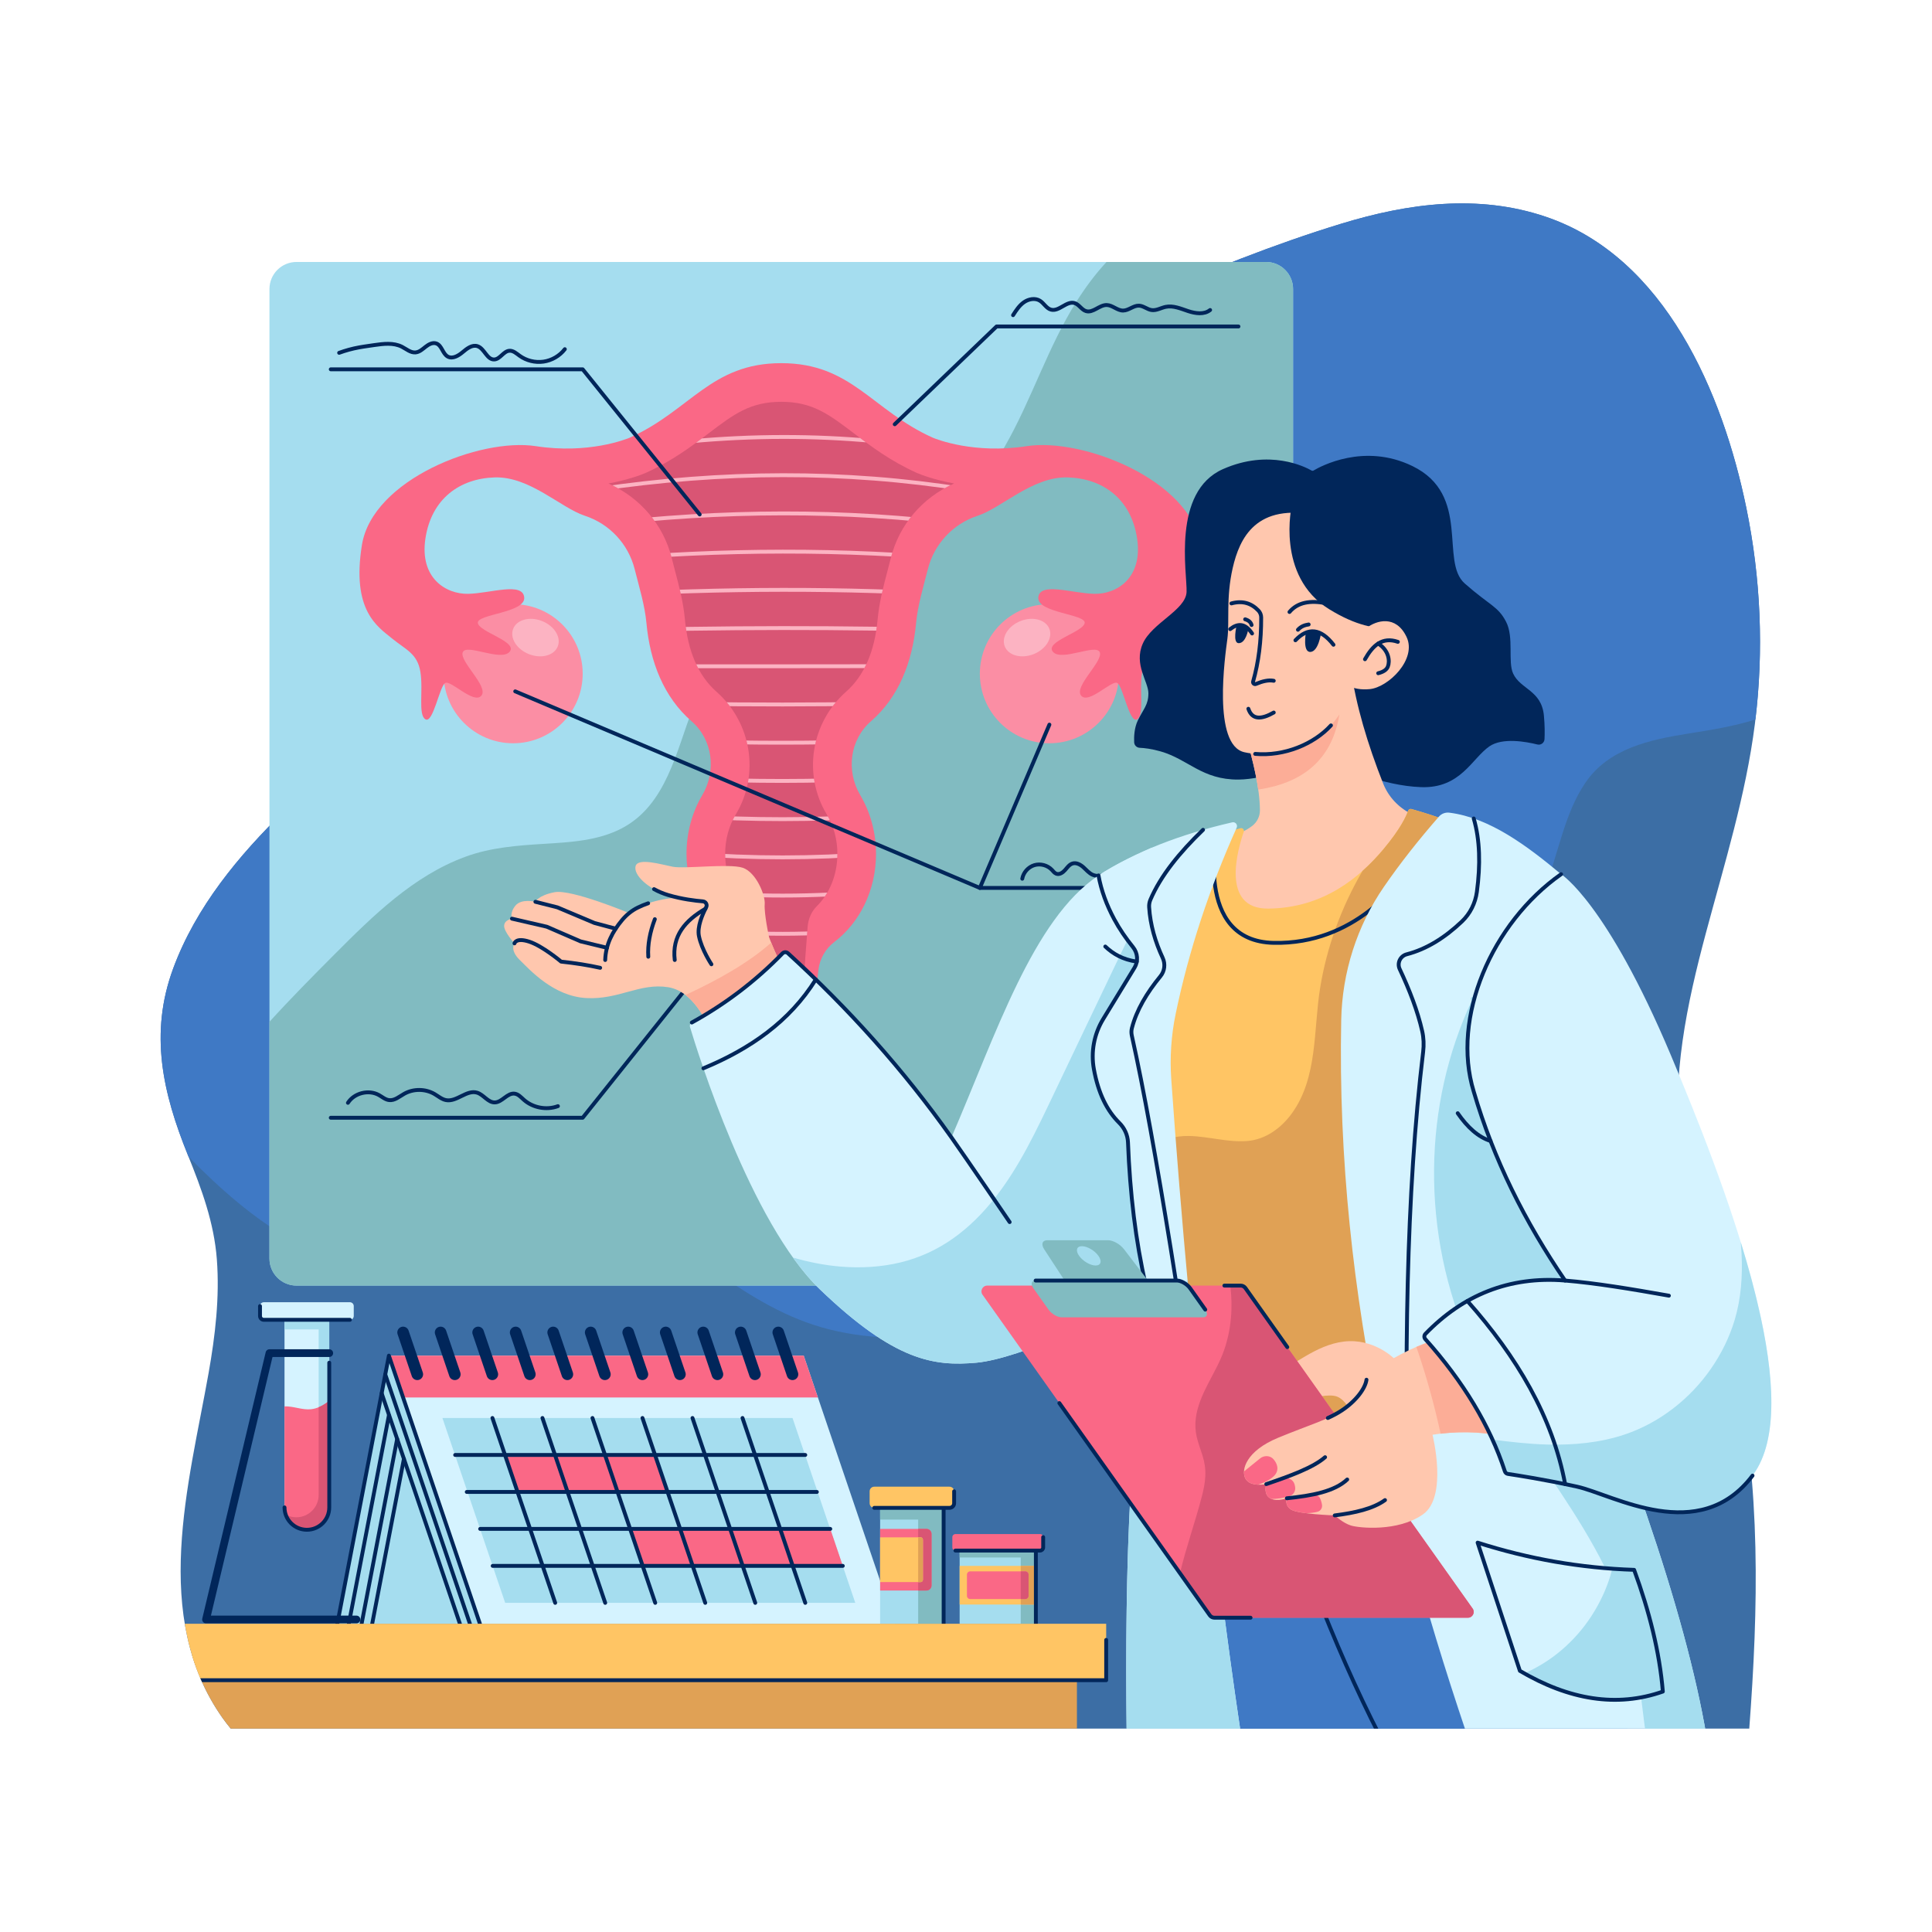 <?xml version="1.0" encoding="utf-8"?>
<!-- Generator: Adobe Illustrator 27.5.0, SVG Export Plug-In . SVG Version: 6.00 Build 0)  -->
<svg version="1.1" xmlns="http://www.w3.org/2000/svg" xmlns:xlink="http://www.w3.org/1999/xlink" x="0px" y="0px"
	 viewBox="0 0 500 500" style="enable-background:new 0 0 500 500;" xml:space="preserve">
<g id="BACKGROUND">
	<rect style="fill:#FFFFFF;" width="500" height="500"/>
</g>
<g id="OBJECTS">
	<g>
		<g>
			<path style="fill:#3C6EA5;" d="M56.122,325.93c0.746,9.865-0.42,19.736-2.143,29.441c-5.103,28.75-14.993,62.899,3.618,89.24
				c0.672,0.951,1.38,1.864,2.114,2.75H452.71c2.35-31.233,3.075-62.63-3.611-93.443c-4.086-18.827-11.84-36.859-14.225-56.06
				c-2.368-19.067,1.699-38.005,6.598-56.344c4.794-17.945,10.359-35.707,12.698-54.195c2.354-18.613,1.552-37.549-2.23-55.925
				c-6.082-29.547-20.923-64.832-51.928-75.311c-17.471-5.905-35.544-3.49-52.852,1.798c-17.491,5.343-34.8,12.272-51.506,19.698
				c-16.113,7.162-31.409,15.887-44.752,27.497c-13.125,11.42-24.506,25.037-39.141,34.642
				c-15.29,10.035-33.099,14.73-50.411,19.969c-16.412,4.967-32.286,11.089-47.208,19.611c-14.652,8.368-28.285,18.63-40.375,30.402
				c-11.984,11.669-23.06,25.027-28.928,40.887c-6.24,16.865-2.733,32.244,3.791,48.366
				C52.177,307.717,55.402,316.413,56.122,325.93z"/>
			<path style="fill:#3F79C5;" d="M451.94,131.393c-6.082-29.547-20.923-64.832-51.928-75.311
				c-17.471-5.905-35.544-3.49-52.852,1.798c-17.491,5.343-34.8,12.272-51.506,19.698c-16.113,7.162-31.409,15.887-44.752,27.497
				c-13.125,11.42-24.506,25.037-39.141,34.642c-15.29,10.035-33.099,14.73-50.411,19.969
				c-16.412,4.967-32.286,11.089-47.208,19.611c-14.652,8.368-28.285,18.63-40.375,30.402
				c-11.984,11.669-23.06,25.027-28.928,40.887c-6.24,16.865-2.733,32.244,3.791,48.366c0.054,0.132,0.106,0.264,0.16,0.396
				c4.079,4.175,8.316,8.19,12.822,11.909c17.246,14.236,39.963,24.329,62.666,19.219c5.553-1.25,10.623-3.594,15.555-6.384
				c5.113-2.893,10.314-6.135,16.294-6.736c10.76-1.081,20.368,5.774,28.752,11.587c9.4,6.518,18.73,12.395,29.977,15.163
				c11.242,2.766,23.188,2.779,34.398-0.157c20.989-5.498,37.618-20.771,46.382-40.376c4.429-9.908,7.84-20.92,15.721-28.757
				c5.993-5.96,13.9-9.323,21.918-11.597c16.356-4.639,34.519-4.949,49.556-13.562c7.709-4.415,13.26-11.018,16.672-19.188
				c3.82-9.148,5.136-19.542,10.774-27.869c6.051-8.937,16.724-11.16,26.705-12.76c5.895-0.945,11.741-1.866,17.319-3.631
				C456.483,167.954,455.647,149.404,451.94,131.393z"/>
		</g>
		<g>
			<g>
				<path style="fill:#A5DDEF;" d="M327.647,332.709H76.734c-3.866,0-7-3.134-7-7V74.796c0-3.866,3.134-7,7-7h250.913
					c3.866,0,7,3.134,7,7v250.913C334.647,329.575,331.513,332.709,327.647,332.709z"/>
				<path style="fill:#81BBC1;" d="M327.647,67.796h-41.28c-2.869,3.103-5.416,6.526-7.641,10.039
					c-7.564,11.944-11.727,25.633-18.77,37.859c-3.429,5.953-7.563,11.448-12.775,15.957c-4.433,3.835-9.441,6.945-14.587,9.724
					c-10.371,5.6-21.468,9.847-31.467,16.135c-4.741,2.982-9.246,6.452-12.966,10.661c-3.948,4.468-6.705,9.621-8.86,15.154
					c-4.322,11.099-6.838,24.987-18.372,31.039c-6.123,3.213-13.274,3.597-20.038,4.015c-6.942,0.429-13.86,0.926-20.446,3.345
					c-13.487,4.953-23.978,15.333-33.921,25.31c-5.584,5.603-11.308,11.377-16.791,17.41v61.264c0,3.866,3.134,7,7,7h250.913
					c3.866,0,7-3.134,7-7V74.796C334.647,70.93,331.513,67.796,327.647,67.796z"/>
			</g>
			<g>
				<g>
					<circle style="fill:#FB8EA4;" cx="132.799" cy="174.356" r="18"/>
					<path style="fill:#FCB3C2;" d="M132.813,162.723c0.937-2.366,4.279-3.261,7.464-1.999c3.186,1.261,5.009,4.202,4.072,6.567
						c-0.937,2.366-4.279,3.261-7.464,1.999C133.7,168.029,131.876,165.089,132.813,162.723z"/>
				</g>
				<g>
					<circle style="fill:#FB8EA4;" cx="271.582" cy="174.356" r="18"/>
					<path style="fill:#FCB3C2;" d="M271.568,162.723c-0.937-2.366-4.279-3.261-7.464-1.999c-3.186,1.261-5.009,4.202-4.072,6.567
						c0.937,2.366,4.279,3.261,7.464,1.999C270.681,168.029,272.505,165.089,271.568,162.723z"/>
				</g>
				<path style="fill:#FA6886;" d="M310.712,141.03c-2.739-16.956-30.652-27.783-45-25.565c-13.593,2.101-23.354-1.789-24.344-2.205
					c-15.689-7.058-20.972-19.275-39.178-19.275c-18.206,0-23.489,12.217-39.178,19.275c-0.99,0.415-10.751,4.305-24.344,2.205
					c-14.348-2.217-42.261,8.609-45,25.565c-2.739,16.956,4.044,21.13,7.696,24.13s6.652,3.913,7.435,8.739
					c0.783,4.826-0.652,11.087,1.304,12.261c1.956,1.174,3.652-8.478,5.087-9.391c1.435-0.913,7.435,5.609,9.391,3.261
					c1.957-2.348-5.739-8.87-4.826-11.217c0.913-2.348,9.913,2.478,12.13-0.13c2.217-2.609-7.826-5.087-8.217-7.435
					c-0.391-2.348,12.391-2.609,12-6.652s-8.739-1.044-14.478-0.913c-5.739,0.13-12.652-4.044-11.087-14.348
					c1.565-10.304,8.928-15.522,17.964-15.783c9.036-0.261,16.992,7.826,23.253,9.913l0.095,0.031
					c6.358,2.098,11.196,7.305,12.835,13.796c1.205,4.771,2.626,9.376,3.048,13.955c0.928,10.063,4.495,19.183,11.68,25.417
					c5.489,4.762,6.475,12.863,2.772,19.116c-2.579,4.356-4.082,9.584-4.082,15.206c0,9.484,4.277,17.844,10.783,22.791
					c2.318,1.763,3.795,4.398,4.135,7.291c2.037,17.332,2.572,35.131,1.602,53.397c0,1.135,3.583,2.054,8.002,2.054
					c4.419,0,8.002-0.92,8.002-2.054c-0.969-18.266-0.434-36.065,1.602-53.397c0.34-2.893,1.817-5.527,4.135-7.291
					c6.506-4.947,10.783-13.307,10.783-22.791c0-5.623-1.503-10.851-4.082-15.206c-3.703-6.253-2.717-14.354,2.772-19.116
					c7.185-6.234,10.752-15.354,11.68-25.417c0.422-4.58,1.843-9.185,3.048-13.955c1.639-6.492,6.477-11.699,12.835-13.796
					l0.095-0.031c6.261-2.087,14.217-10.174,23.253-9.913c9.036,0.261,16.399,5.478,17.964,15.783
					c1.565,10.304-5.348,14.478-11.087,14.348c-5.739-0.131-14.087-3.131-14.478,0.913c-0.391,4.044,12.391,4.304,12,6.652
					c-0.391,2.348-10.435,4.826-8.217,7.435c2.217,2.609,11.217-2.217,12.13,0.13c0.913,2.348-6.783,8.87-4.826,11.217
					c1.956,2.348,7.956-4.174,9.391-3.261c1.435,0.913,3.13,10.565,5.087,9.391c1.957-1.174,0.522-7.435,1.304-12.261
					c0.783-4.826,3.783-5.739,7.435-8.739C306.669,162.16,313.451,157.986,310.712,141.03z"/>
				<g>
					<path style="fill:#D95574;" d="M237.498,122.481l-0.232-0.101c-6.88-3.095-11.909-6.916-16.345-10.287
						c-6.425-4.882-10.669-8.107-18.73-8.107c-8.061,0-12.305,3.225-18.729,8.107c-4.437,3.371-9.466,7.192-16.346,10.287
						l-0.233,0.102c-0.901,0.378-4.286,1.705-9.422,2.638c8.211,3.651,14.237,10.688,16.387,19.323
						c0.272,1.092,0.558,2.175,0.842,3.251c1.061,4.021,2.158,8.179,2.569,12.636c0.764,8.286,3.502,14.565,8.139,18.663
						c9.138,8.075,11.253,21.435,5.029,31.767c-1.803,2.993-2.756,6.53-2.756,10.227c0,5.443,2.072,10.308,5.311,13.522
						c1.413,1.402,2.22,3.305,2.385,5.289c1.734,20.868,2.261,42.356,1.552,64.48c0,1.238,2.361,2.242,5.274,2.242
						c2.913,0,5.274-1.004,5.274-2.242c-0.709-22.125-0.181-43.613,1.552-64.481c0.165-1.983,0.972-3.887,2.385-5.289
						c3.239-3.214,5.311-8.078,5.311-13.521c0-3.698-0.953-7.234-2.756-10.227c-6.224-10.332-4.109-23.692,5.028-31.767
						c4.638-4.099,7.376-10.378,8.141-18.663c0.411-4.457,1.508-8.615,2.569-12.637c0.284-1.076,0.57-2.159,0.842-3.25
						c2.147-8.626,8.163-15.658,16.392-19.321C241.786,124.188,238.399,122.859,237.498,122.481z"/>
					<g>
						<defs>
							<path id="SVGID_1_" d="M237.498,122.481l-0.232-0.101c-6.88-3.095-11.909-6.916-16.345-10.287
								c-6.425-4.882-10.669-8.107-18.73-8.107c-8.061,0-12.305,3.225-18.729,8.107c-4.437,3.371-9.466,7.192-16.346,10.287
								l-0.233,0.102c-0.901,0.378-4.286,1.705-9.422,2.638c8.211,3.651,14.237,10.688,16.387,19.323
								c0.272,1.092,0.558,2.175,0.842,3.251c1.061,4.021,2.158,8.179,2.569,12.636c0.764,8.286,3.502,14.565,8.139,18.663
								c9.138,8.075,11.253,21.435,5.029,31.767c-1.803,2.993-2.756,6.53-2.756,10.227c0,5.443,2.072,10.308,5.311,13.522
								c1.413,1.402,2.22,3.305,2.385,5.289c1.734,20.868,2.261,42.356,1.552,64.48c0,1.238,2.361,2.242,5.274,2.242
								c2.913,0,5.274-1.004,5.274-2.242c-0.709-22.125-0.181-43.613,1.552-64.481c0.165-1.983,0.972-3.887,2.385-5.289
								c3.239-3.214,5.311-8.078,5.311-13.521c0-3.698-0.953-7.234-2.756-10.227c-6.224-10.332-4.109-23.692,5.028-31.767
								c4.638-4.099,7.376-10.378,8.141-18.663c0.411-4.457,1.508-8.615,2.569-12.637c0.284-1.076,0.57-2.159,0.842-3.25
								c2.147-8.626,8.163-15.658,16.392-19.321C241.786,124.188,238.399,122.859,237.498,122.481z"/>
						</defs>
						<clipPath id="SVGID_00000030486379463743150820000014034095872735313820_">
							<use xlink:href="#SVGID_1_"  style="overflow:visible;"/>
						</clipPath>
						<g style="clip-path:url(#SVGID_00000030486379463743150820000014034095872735313820_);">
							<path style="fill:none;stroke:#FCB3C2;stroke-linecap:round;stroke-linejoin:round;stroke-miterlimit:10;" d="
								M154.706,117.471c32.16-5.751,63.835-5.939,94.974,0"/>
							<path style="fill:none;stroke:#FCB3C2;stroke-linecap:round;stroke-linejoin:round;stroke-miterlimit:10;" d="
								M154.706,126.623c32.16-4.773,63.835-4.947,94.974,0"/>
							<path style="fill:none;stroke:#FCB3C2;stroke-linecap:round;stroke-linejoin:round;stroke-miterlimit:10;" d="
								M154.706,135.775c32.16-3.795,63.834-3.955,94.974,0"/>
							<path style="fill:none;stroke:#FCB3C2;stroke-linecap:round;stroke-linejoin:round;stroke-miterlimit:10;" d="
								M154.706,144.927c32.16-2.816,63.834-2.963,94.974,0"/>
							<path style="fill:none;stroke:#FCB3C2;stroke-linecap:round;stroke-linejoin:round;stroke-miterlimit:10;" d="
								M154.706,154.079c32.16-1.838,63.834-1.971,94.974,0"/>
							<path style="fill:none;stroke:#FCB3C2;stroke-linecap:round;stroke-linejoin:round;stroke-miterlimit:10;" d="
								M154.706,163.231c32.16-0.86,63.834-0.979,94.974,0"/>
							<path style="fill:none;stroke:#FCB3C2;stroke-linecap:round;stroke-linejoin:round;stroke-miterlimit:10;" d="
								M154.706,172.383c32.16,0.118,63.834,0.013,94.974,0"/>
							<path style="fill:none;stroke:#FCB3C2;stroke-linecap:round;stroke-linejoin:round;stroke-miterlimit:10;" d="
								M154.706,181.535c32.16,1.096,63.834,1.005,94.974,0"/>
							<path style="fill:none;stroke:#FCB3C2;stroke-linecap:round;stroke-linejoin:round;stroke-miterlimit:10;" d="
								M154.706,190.687c32.16,2.075,63.834,1.998,94.974,0"/>
							<path style="fill:none;stroke:#FCB3C2;stroke-linecap:round;stroke-linejoin:round;stroke-miterlimit:10;" d="
								M154.706,199.839c32.16,3.053,63.834,2.99,94.974,0"/>
							<path style="fill:none;stroke:#FCB3C2;stroke-linecap:round;stroke-linejoin:round;stroke-miterlimit:10;" d="
								M154.706,208.991c32.16,4.031,63.834,3.982,94.974,0"/>
							<path style="fill:none;stroke:#FCB3C2;stroke-linecap:round;stroke-linejoin:round;stroke-miterlimit:10;" d="
								M154.706,218.143c32.16,5.009,63.834,4.974,94.974,0"/>
							<path style="fill:none;stroke:#FCB3C2;stroke-linecap:round;stroke-linejoin:round;stroke-miterlimit:10;" d="
								M154.706,227.296c32.16,5.987,63.834,5.966,94.974,0"/>
							<path style="fill:none;stroke:#FCB3C2;stroke-linecap:round;stroke-linejoin:round;stroke-miterlimit:10;" d="
								M154.706,236.447c32.16,6.965,63.834,6.958,94.974,0"/>
							<path style="fill:none;stroke:#FCB3C2;stroke-linecap:round;stroke-linejoin:round;stroke-miterlimit:10;" d="M154.706,245.6
								c32.16,7.944,63.834,7.95,94.974,0"/>
							<path style="fill:none;stroke:#FCB3C2;stroke-linecap:round;stroke-linejoin:round;stroke-miterlimit:10;" d="
								M154.706,254.751c32.16,8.922,63.834,8.942,94.974,0"/>
							<path style="fill:none;stroke:#FCB3C2;stroke-linecap:round;stroke-linejoin:round;stroke-miterlimit:10;" d="
								M154.706,263.904c32.16,9.9,63.834,9.934,94.974,0"/>
							<path style="fill:none;stroke:#FCB3C2;stroke-linecap:round;stroke-linejoin:round;stroke-miterlimit:10;" d="
								M154.706,273.056c32.16,10.878,63.834,10.926,94.974,0"/>
							<path style="fill:none;stroke:#FCB3C2;stroke-linecap:round;stroke-linejoin:round;stroke-miterlimit:10;" d="
								M154.706,282.208c32.16,11.856,63.834,11.918,94.974,0"/>
							<path style="fill:none;stroke:#FCB3C2;stroke-linecap:round;stroke-linejoin:round;stroke-miterlimit:10;" d="
								M154.706,291.36c32.16,12.835,63.834,12.911,94.974,0"/>
						</g>
					</g>
				</g>
			</g>
			<g>
				<polyline style="fill:none;stroke:#01265A;stroke-linecap:round;stroke-linejoin:round;stroke-miterlimit:10;" points="
					231.559,109.796 257.907,84.492 320.516,84.492 				"/>
				<path style="fill:none;stroke:#01265A;stroke-linecap:round;stroke-linejoin:round;stroke-miterlimit:10;" d="M262.18,81.565
					c0.791-1.235,1.612-2.503,2.812-3.346c1.201-0.843,2.888-1.167,4.135-0.394c1.048,0.65,1.659,1.967,2.845,2.304
					c2.108,0.599,4.055-2.344,6.145-1.685c1.152,0.363,1.781,1.709,2.934,2.068c1.822,0.565,3.459-1.612,5.366-1.573
					c1.506,0.031,2.729,1.441,4.235,1.436c1.454-0.004,2.673-1.333,4.126-1.27c1.165,0.05,2.127,0.989,3.283,1.144
					c1.235,0.166,2.393-0.58,3.613-0.833c1.949-0.404,3.903,0.462,5.791,1.091c1.888,0.629,4.158,0.971,5.711-0.274"/>
			</g>
			<g>
				<polyline style="fill:none;stroke:#01265A;stroke-linecap:round;stroke-linejoin:round;stroke-miterlimit:10;" points="
					271.582,187.535 253.582,229.796 320.283,229.796 				"/>
				
					<line style="fill:none;stroke:#01265A;stroke-linecap:round;stroke-linejoin:round;stroke-miterlimit:10;" x1="253.582" y1="229.796" x2="133.342" y2="178.926"/>
				<path style="fill:none;stroke:#01265A;stroke-linecap:round;stroke-linejoin:round;stroke-miterlimit:10;" d="M264.56,227.416
					c0.288-1.624,1.546-3.037,3.126-3.511c1.58-0.473,3.408,0.015,4.541,1.214c0.347,0.367,0.654,0.808,1.123,0.993
					c0.813,0.32,1.696-0.273,2.274-0.928c0.579-0.655,1.105-1.448,1.94-1.706c0.993-0.307,2.044,0.27,2.818,0.962
					c0.775,0.693,1.452,1.541,2.404,1.959c1.407,0.617,3.034,0.142,4.47-0.404s2.966-1.169,4.462-0.818
					c1.69,0.396,3.037,1.986,4.772,1.945c1.097-0.026,2.055-0.71,3.095-1.057c1.925-0.643,4.015-0.111,6.015,0.237
					c2,0.348,4.273,0.437,5.826-0.87"/>
			</g>
			<g>
				<polyline style="fill:none;stroke:#01265A;stroke-linecap:round;stroke-linejoin:round;stroke-miterlimit:10;" points="
					189.298,241.144 150.799,289.274 85.602,289.274 				"/>
				<path style="fill:none;stroke:#01265A;stroke-linecap:round;stroke-linejoin:round;stroke-miterlimit:10;" d="M90.046,285.409
					c1.637-2.553,5.36-3.489,8.01-2.014c0.861,0.479,1.646,1.185,2.624,1.311c1.437,0.185,2.669-0.921,3.931-1.634
					c2.377-1.343,5.467-1.323,7.826,0.053c0.979,0.571,1.872,1.369,2.985,1.584c2.775,0.536,5.355-2.756,8.057-1.924
					c1.686,0.519,2.787,2.541,4.551,2.522c1.931-0.022,3.271-2.545,5.182-2.265c0.944,0.138,1.627,0.93,2.339,1.565
					c2.351,2.097,5.888,2.763,8.841,1.664"/>
			</g>
			<g>
				<polyline style="fill:none;stroke:#01265A;stroke-linecap:round;stroke-linejoin:round;stroke-miterlimit:10;" points="
					181.081,133.144 150.799,95.578 85.602,95.578 				"/>
				<path style="fill:none;stroke:#01265A;stroke-linecap:round;stroke-linejoin:round;stroke-miterlimit:10;" d="M87.768,91.311
					c1.662-0.607,3.374-1.074,5.114-1.395c0.788-0.146,1.582-0.261,2.375-0.377c0.516-0.075,1.032-0.15,1.548-0.226
					c2.423-0.353,5.027-0.679,7.21,0.429c1.152,0.585,2.232,1.574,3.52,1.464c1.012-0.086,1.819-0.837,2.617-1.466
					c0.798-0.629,1.833-1.194,2.787-0.845c1.437,0.525,1.605,2.672,2.954,3.396c1.265,0.679,2.772-0.243,3.868-1.171
					c1.096-0.927,2.451-1.973,3.815-1.526c1.804,0.591,2.414,3.489,4.312,3.435c1.538-0.044,2.383-2.12,3.917-2.253
					c1.003-0.086,1.838,0.692,2.653,1.283c1.768,1.282,4.043,1.843,6.204,1.531c2.161-0.312,4.184-1.495,5.516-3.225"/>
			</g>
		</g>
		<g>
			<defs>
				<path id="SVGID_00000044888184214549924690000004506575444828837275_" d="M453.957,382.185c0.167-0.22,0.124-0.534-0.097-0.7
					c-0.008-0.006-0.018-0.007-0.026-0.013c12.721-17.814-3.37-64.84-19.323-103.378c0.928-12.361,3.76-24.599,6.961-36.58
					c4.794-17.945,10.359-35.707,12.698-54.195c2.354-18.613,1.552-37.549-2.23-55.925c-6.082-29.547-20.923-64.832-51.928-75.311
					c-17.471-5.905-35.544-3.49-52.852,1.798c-17.491,5.343-34.8,12.272-51.506,19.698c-16.113,7.162-31.409,15.887-44.752,27.497
					c-13.125,11.42-24.506,25.037-39.141,34.642c-15.29,10.035-33.099,14.73-50.411,19.969
					c-16.412,4.967-32.286,11.089-47.208,19.611c-14.652,8.368-28.285,18.63-40.375,30.402
					c-11.984,11.669-23.06,25.027-28.928,40.887c-6.24,16.865-2.733,32.244,3.791,48.366c3.547,8.765,6.772,17.461,7.492,26.978
					c0.746,9.865-0.42,19.736-2.143,29.441c-5.103,28.75-14.993,62.899,3.618,89.24c0.672,0.951,1.38,1.864,2.114,2.75H452.71
					c1.616-21.48,2.452-43.038,0.648-64.43C453.559,382.684,453.76,382.445,453.957,382.185z"/>
			</defs>
			<clipPath id="SVGID_00000067227330389557260250000016373973009078593212_">
				<use xlink:href="#SVGID_00000044888184214549924690000004506575444828837275_"  style="overflow:visible;"/>
			</clipPath>
			<g style="clip-path:url(#SVGID_00000067227330389557260250000016373973009078593212_);">
				<g>
					<path style="fill:#01265A;" d="M339.434,121.773c0.157,0.09,0.35,0.093,0.505,0c1.799-1.072,13.087-7.233,25.591-1.157
						c15.313,7.441,7.03,24.658,13.552,30.397c6.522,5.739,8.609,5.87,10.696,9.913s0.395,10.317,1.826,13.402
						c1.891,4.076,7.337,4.304,7.957,10.859c0.246,2.605,0.226,4.718,0.156,6.11c-0.047,0.939-0.932,1.602-1.845,1.374
						c-2.944-0.735-9.025-1.84-12.398,0.473c-4.565,3.13-7.435,10.956-17.739,10.565c-10.304-0.391-18.783-5.087-24.913-5.478
						c-6.13-0.391-15.38,3.474-22.304,3.522c-9.424,0.065-12.978-5.22-20.087-7.272c-2.414-0.697-4.313-0.903-5.48-0.953
						c-0.775-0.034-1.397-0.643-1.431-1.417c-0.063-1.45,0.023-3.749,0.944-5.651c1.467-3.033,2.739-4.011,2.739-7.043
						c0-3.033-3.815-7.435-1.467-12.815c2.348-5.38,11.152-8.706,11.348-13.402c0.196-4.696-3.865-25.924,9.415-31.793
						C328.531,116.085,337.801,120.836,339.434,121.773z"/>
					<g>
						<path style="fill:#FFC7AE;" d="M349.604,173.138c1.332,9.462,4.316,19.39,8.343,29.611c1.351,3.43,3.952,6.218,7.255,7.856
							c3.63,1.8,7.621,3.264,12.053,4.321c-13.048,19.464-31.325,30.859-56.087,32.249c-6.699-8.561-6.874-19.179-3-31.075
							c2.216-0.132,4.136-1.018,5.884-2.343c1.275-0.966,2.033-2.495,2.017-4.095c-0.058-5.753-1.7-12.514-3.727-19.519
							L349.604,173.138z"/>
						<path style="fill:#FCAD97;" d="M325.623,204.326l0.012,0.012c12.671-1.879,19.241-8.703,20.996-19.429l-23.912,6.553
							l-0.004,0.002C323.983,195.942,325.053,200.293,325.623,204.326z"/>
					</g>
					<g>
						<path style="fill:#FFC7AE;" d="M341.124,133.437c-16.048-3.47-20.348,5.87-22.109,13.598
							c-1.761,7.728-0.783,13.891-1.37,18.294c-0.587,4.402-3.913,27.489,4.402,29.348c8.315,1.859,17.413-1.467,22.402-6.946
							c4.989-5.478,8.154-15.246,9.391-20.739C355.208,160.926,362.842,138.133,341.124,133.437z"/>
						<g>
							<path style="fill:none;stroke:#01265A;stroke-linecap:round;stroke-linejoin:round;stroke-miterlimit:10;" d="
								M324.844,195.108c7.492,0.661,15.172-2.508,19.607-7.377"/>
							<path style="fill:none;stroke:#01265A;stroke-linecap:round;stroke-linejoin:round;stroke-miterlimit:10;" d="
								M333.715,158.383c2.125-2.527,5.39-3.034,9.366-2.283"/>
							<path style="fill:#01265A;" d="M337.961,163.73c0,0-0.913,5.087,1.174,4.99c2.087-0.098,2.732-4.777,2.732-4.777
								C340.527,163.333,339.216,163.144,337.961,163.73z"/>
							<path style="fill:none;stroke:#01265A;stroke-linecap:round;stroke-linejoin:round;stroke-miterlimit:10;" d="
								M335.255,165.706c3.283-3.453,6.565-3.068,9.848,1.156"/>
							<path style="fill:#01265A;" d="M320.038,161.89c0,0-1.121,4.563,0.542,4.563c1.91,0,2.495-3.694,2.495-3.694
								C322.013,161.949,320.996,161.602,320.038,161.89z"/>
							<path style="fill:none;stroke:#01265A;stroke-linecap:round;stroke-linejoin:round;stroke-miterlimit:10;" d="
								M318.363,162.818c1.943-1.526,3.847-1.626,5.674,1.126"/>
							<path style="fill:none;stroke:#01265A;stroke-linecap:round;stroke-linejoin:round;stroke-miterlimit:10;" d="
								M318.689,156.165c2.857-0.782,5.144-0.072,6.974,1.831c0.462,0.481,0.729,1.132,0.731,1.799
								c0.021,6.076-0.676,11.6-2.088,16.573c-0.125,0.439,0.306,0.818,0.727,0.641c1.689-0.712,3.262-1.089,4.613-0.823"/>
							<path style="fill:none;stroke:#01265A;stroke-linecap:round;stroke-linejoin:round;stroke-miterlimit:10;" d="
								M335.907,162.981c0.772-0.867,1.736-1.215,2.772-1.37"/>
							<path style="fill:none;stroke:#01265A;stroke-linecap:round;stroke-linejoin:round;stroke-miterlimit:10;" d="
								M323.907,161.753c-0.185-0.713-0.739-1.206-1.663-1.479"/>
							<path style="fill:none;stroke:#01265A;stroke-linecap:round;stroke-linejoin:round;stroke-miterlimit:10;" d="
								M323.075,183.426c0.994,2.939,3.406,2.781,6.571,0.978"/>
						</g>
					</g>
					<path style="fill:#01265A;" d="M334.342,130.665c0,0-4.304,18.391,9.652,27c13.956,8.609,20.609,3.183,20.609,3.183
						s0.783-21.835-10.304-26.531C343.211,129.622,334.342,130.665,334.342,130.665z"/>
					<g>
						<path style="fill:#FFC7AE;" d="M347.776,176.579c0,0,1.956,2.25,6.75,1.761c4.793-0.489,12.228-7.728,9.489-13.5
							c-2.739-5.772-7.826-4.314-10.37-2.304c-2.544,2.01-3.033,3.184-3.033,3.184L347.776,176.579z"/>
						<g>
							<path style="fill:none;stroke:#01265A;stroke-linecap:round;stroke-linejoin:round;stroke-miterlimit:10;" d="
								M353.255,170.611c1.98-3.495,4.429-5.901,8.511-4.5"/>
							<path style="fill:none;stroke:#01265A;stroke-linecap:round;stroke-linejoin:round;stroke-miterlimit:10;" d="
								M356.679,174.231c1.383-0.342,2.181-0.923,2.494-1.703c0.569-1.417,0.31-4.167-2.494-5.973"/>
						</g>
					</g>
				</g>
				<g>
					<g>
						<path style="fill:#3F79C5;" d="M304.211,372.1c-3.048,27.721-2.344,59.532,0,93.13h51.391
							c0.557-19.094,6.983-49.337,14.087-80.869L304.211,372.1z"/>
						<g>
							<path style="fill:#3F79C5;" d="M332.516,390.231c9.869,28.298,20.871,54.434,34.174,76.174h57.13
								c-4.035-33.011-10.073-62.765-18.783-88.174L332.516,390.231z"/>
							<path style="fill:none;stroke:#01265A;stroke-linecap:round;stroke-linejoin:round;stroke-miterlimit:10;" d="
								M332.516,390.231c9.869,28.298,20.871,54.434,34.174,76.174"/>
						</g>
					</g>
					<g>
						<g>
							<g>
								<path style="fill:#FFC7AE;" d="M208.472,261.687c-5.615-10.074-10.638-19.82-11.739-27.391
									c-13.587-2.771-25.877-3.559-34.044,1.957c0,0-14.869-6.196-19.174-5.348c-4.304,0.848-4.956,2.478-4.956,2.478
									s-3.587-0.913-5.152,0.978c-1.565,1.891-0.913,3.391-0.913,3.391s-2.022,0.326-2.022,1.891c0,1.565,2.674,4.5,2.674,4.5
									s-1.304,1.696,1.37,4.304c2.674,2.609,8.739,9.391,17.217,9.848c8.478,0.457,13.826-3.978,21.196-2.804
									c7.37,1.174,10.891,11.413,10.891,11.413L208.472,261.687z"/>
								<path style="fill:#FFC7AE;" d="M199.011,242.502c0,0-1.3-6.152-1.105-8.5c0.196-2.348-2.25-8.315-5.723-9.44
									c-3.473-1.125-15.065,0.342-18.049-0.245c-2.984-0.587-9-2.393-9.636-0.194c-0.636,2.199,3.033,5.916,8.462,7.531
									c3.539,1.052,6.975,1.46,8.938,1.617c0.756,0.06,1.208,0.863,0.855,1.535c-0.962,1.832-2.365,5.05-1.869,7.463
									c0.734,3.571,3.228,7.288,3.228,7.288L199.011,242.502z"/>
								<path style="fill:#FCAD97;" d="M177.401,257.506c4.327,3.328,6.419,9.399,6.419,9.399l24.652-5.217
									c-3.442-6.175-6.657-12.225-8.887-17.728l-0.003-0.002C193.754,249.145,186.002,253.508,177.401,257.506z"/>
							</g>
							<g>
								<path style="fill:none;stroke:#01265A;stroke-linecap:round;stroke-linejoin:round;stroke-miterlimit:10;" d="
									M169.259,230.106c1.098,0.61,2.345,1.145,3.702,1.548c3.539,1.052,6.975,1.46,8.938,1.617
									c0.756,0.06,1.208,0.863,0.855,1.535c-0.962,1.832-2.365,5.05-1.869,7.463c0.734,3.571,3.228,7.288,3.228,7.288"/>
								<path style="fill:none;stroke:#01265A;stroke-linecap:round;stroke-linejoin:round;stroke-miterlimit:10;" d="
									M182.554,235.195c-5.205,3.022-8.685,6.984-7.93,13.253"/>
								<path style="fill:none;stroke:#01265A;stroke-linecap:round;stroke-linejoin:round;stroke-miterlimit:10;" d="
									M169.472,237.883c-1.259,3.317-1.894,6.564-1.696,9.717"/>
								<path style="fill:none;stroke:#01265A;stroke-linecap:round;stroke-linejoin:round;stroke-miterlimit:10;" d="
									M167.741,233.772c-0.936,0.321-1.835,0.691-2.694,1.115c-1.574,0.775-2.94,1.901-4.065,3.248
									c-2.502,2.994-4.223,6.319-4.357,10.313"/>
								<path style="fill:none;stroke:#01265A;stroke-linecap:round;stroke-linejoin:round;stroke-miterlimit:10;" d="
									M133.146,244.144c0,0,0.326-1.565,3.783-0.457c3.457,1.109,8.283,5.178,8.283,5.178c3.701,0.391,7.068,0.927,10.109,1.605"
									/>
								<polyline style="fill:none;stroke:#01265A;stroke-linecap:round;stroke-linejoin:round;stroke-miterlimit:10;" points="
									132.494,237.752 141.494,239.831 150.233,243.622 157.083,245.287 								"/>
								<polyline style="fill:none;stroke:#01265A;stroke-linecap:round;stroke-linejoin:round;stroke-miterlimit:10;" points="
									138.559,233.383 144.233,234.818 153.847,238.871 159.335,240.34 								"/>
							</g>
						</g>
						<g>
							<g>
								<path style="fill:#D5F3FF;" d="M298.088,219.377c-4.829,2.178-9.692,4.452-13.801,7.191
									c-16.97,11.313-26.56,41.21-38.054,67.794c-12.74-17.472-26.758-33.468-42.326-47.674c-0.399-0.364-1.015-0.34-1.392,0.048
									c-7.046,7.249-14.898,13.168-23.471,17.894c-0.411,0.226-0.612,0.698-0.477,1.147c1.906,6.355,15.661,50.675,33.622,67.911
									c19.37,18.587,29.544,19.957,40.5,18.978c10.957-0.978,36.828-12.424,43.849-20.006
									c7.021-7.581,15.833-27.146,15.833-27.146L298.088,219.377z"/>
								<path style="fill:#A5DDEF;" d="M300.538,234.152c-0.586,0.026-1.172,0.049-1.758,0.09c-0.38,0.026-0.766,0.037-1.143,0.093
									c-0.259,0.038-0.499,0.116-0.738,0.199c-0.168-0.272-0.577-0.381-0.763-0.014c-1.334,2.637-2.684,5.258-3.967,7.922
									c-1.283,2.664-2.566,5.328-3.849,7.992c-2.566,5.329-5.1,10.674-7.649,16.011c-2.549,5.338-5.094,10.677-7.639,16.017
									c-2.359,4.951-4.693,9.919-7.305,14.743c-4.788,8.844-10.715,17.375-19.018,23.263c-4.108,2.913-8.687,5.03-13.582,6.225
									c-5.067,1.237-10.332,1.525-15.522,1.105c-4.194-0.339-8.337-1.174-12.379-2.34c2.234,3.12,4.559,5.922,6.963,8.229
									c19.37,18.587,29.543,19.956,40.5,18.978c10.956-0.978,36.827-12.424,43.848-20.006
									c7.021-7.581,15.833-27.146,15.833-27.146L300.538,234.152z"/>
							</g>
							<g>
								<path style="fill:none;stroke:#01265A;stroke-linecap:round;stroke-linejoin:round;stroke-miterlimit:10;" d="
									M179.044,264.629c8.573-4.726,16.424-10.645,23.471-17.894c0.377-0.388,0.993-0.412,1.392-0.048
									c15.568,14.206,29.829,30.027,42.326,47.674c3.842,5.425,15.065,21.913,15.065,21.913"/>
								<path style="fill:none;stroke:#01265A;stroke-linecap:round;stroke-linejoin:round;stroke-miterlimit:10;" d="
									M182.041,276.475c12.088-5.018,22.302-12.108,29.089-22.987"/>
							</g>
						</g>
					</g>
					<g>
						<g>
							<path style="fill:#FFC564;" d="M300.429,222.557c6.135-3.641,13.11-6.255,20.62-8.214c0.539-0.141,1.021,0.38,0.838,0.907
								c-1.573,4.537-6.031,20.006,6.325,19.894c14.478-0.131,23.936-8.348,29.837-15.391c4.453-5.314,5.919-8.624,6.37-9.928
								c0.122-0.352,0.496-0.551,0.854-0.45c14.381,4.052,26.666,9.942,35.199,19.118c-8.693,22.35-15.235,43.852-17.826,63.795
								c-1.317,10.136,0.531,20.4,5.059,29.564c9.338,18.901,16.306,42.07,21.796,67.9c0.057,0.266-0.111,0.533-0.375,0.597
								c-39.435,9.616-75.583,10.95-106.848-0.017c-0.174-0.061-0.303-0.215-0.335-0.397c-3.827-22.312,0.077-42.029-1.467-64.347
								c-0.728-10.519-1.74-21.276-3.112-32.332c-0.239-1.924-1.4-3.67-3.162-4.478c-5.043-2.315-9.475-8.175-9.425-16.719
								c0.06-10.125,6.124-17.02,12.199-22.317c1.937-1.689,3.086-4.104,3.127-6.674L300.429,222.557z"/>
							<path style="fill:#E0A155;" d="M409.125,390.347c0.264-0.064,0.432-0.331,0.375-0.597c-5.49-25.83-12.457-48.999-21.796-67.9
								c-4.527-9.164-6.376-19.428-5.059-29.564c2.591-19.943,9.132-41.444,17.826-63.795c-8.533-9.176-20.818-15.065-35.199-19.118
								c-0.359-0.101-0.732,0.098-0.854,0.45c-0.451,1.305-1.917,4.614-6.37,9.928c-1.549,1.849-3.351,3.777-5.417,5.62
								c-5.467,9.359-9.27,19.689-10.994,30.39c-1.733,10.756-0.583,23.023-7.251,32.308c-2.729,3.8-6.804,6.842-11.582,7.222
								c-5.078,0.404-10.037-1.202-15.092-1.304c-3.717-0.075-7.282,0.979-9.857,3.464c1.118,9.581,1.986,18.954,2.621,28.133
								c1.544,22.318-2.36,42.035,1.467,64.347c0.031,0.182,0.16,0.336,0.335,0.397C333.542,401.297,369.69,399.963,409.125,390.347
								z"/>
						</g>
						<path style="fill:none;stroke:#01265A;stroke-linecap:round;stroke-linejoin:round;stroke-miterlimit:10;" d="
							M315.037,215.057c0,0-6.349,28.534,14.609,28.956s32.478-15.391,36-20.348c3.522-4.957,7.565-11.739,7.565-11.739"/>
					</g>
					<g>
						<g>
							<path style="fill:#D5F3FF;" d="M293.223,245.125c-4.454-5.515-7.619-11.616-8.936-18.558
								c9.55-6.144,21.163-10.672,34.627-13.75c0.806-0.184,1.471,0.638,1.133,1.392c-7.017,15.659-12.365,31.698-15.785,48.175
								c-1.157,5.575-1.54,11.285-1.14,16.965c5.2,73.828,13.484,143.034,20.635,185.882H291.82
								c-0.817-44.196-0.594-86.635,5.063-119.896c0.715-4.204,0.611-8.519-0.345-12.675c-2.633-11.452-4.112-23.835-4.614-37.005
								c-0.074-1.932-0.912-3.732-2.286-5.091c-3.137-3.102-5.399-7.598-6.542-13.876c-0.816-4.478,0.058-9.099,2.428-12.985
								c2.552-4.186,5.266-8.637,8.084-13.258C294.627,248.772,294.455,246.65,293.223,245.125z"/>
							<path style="fill:#A5DDEF;" d="M307.329,331.249c-3.989,7.257-7.822,14.602-11.648,21.948
								c-4.473,31.964-4.615,71.242-3.861,112.033h31.937C318.318,432.636,312.224,384.782,307.329,331.249z"/>
						</g>
						<g>
							<path style="fill:none;stroke:#01265A;stroke-linecap:round;stroke-linejoin:round;stroke-miterlimit:10;" d="
								M296.883,345.335c0.715-4.204,0.611-8.519-0.345-12.675c-2.633-11.452-4.112-23.835-4.614-37.005
								c-0.074-1.932-0.912-3.732-2.286-5.091c-3.137-3.102-5.399-7.598-6.542-13.876c-0.816-4.478,0.058-9.099,2.428-12.985
								c2.552-4.186,5.266-8.637,8.084-13.258c1.021-1.674,0.848-3.795-0.384-5.32c-1.861-2.305-3.509-4.706-4.868-7.24
								c-1.944-3.625-3.357-7.388-4.068-11.317"/>
							<path style="fill:none;stroke:#01265A;stroke-linecap:round;stroke-linejoin:round;stroke-miterlimit:10;" d="
								M286.048,244.959c2.002,1.889,4.485,3.383,8.15,3.906"/>
							<path style="fill:none;stroke:#01265A;stroke-linecap:round;stroke-linejoin:round;stroke-miterlimit:10;" d="
								M311.348,214.758c-6.088,5.879-10.968,11.874-13.62,18.084c-0.26,0.61-0.374,1.277-0.332,1.938
								c0.293,4.614,1.576,8.958,3.511,13.124c0.728,1.568,0.513,3.404-0.583,4.742c-3.535,4.312-6.193,8.761-7.394,13.439
								c-0.165,0.644-0.155,1.313-0.01,1.962c6.178,27.663,13.558,76.439,21.003,126.357"/>
						</g>
					</g>
					<g>
						<g>
							<path style="fill:#D5F3FF;" d="M372.408,211.322c-5.258,6.017-10.041,12.072-14.243,18.174
								c-6.99,10.15-10.811,22.145-11.058,34.466c-1.443,72.106,15.616,138.235,38.626,202.442h57.913
								c-1.523-27.727-13.915-68.558-34.134-118.826c-8.23-39.799-8.437-80.216-4.996-120.913
								c-9.446-7.927-19.014-15.016-29.417-16.346C374.091,210.191,373.076,210.558,372.408,211.322z"/>
							<path style="fill:#A5DDEF;" d="M402.683,257.287l-8.411,0.23c-2.163,0.059-4.325,0.128-6.487,0.199
								c-1.811,0.06-3.628,0.088-5.436,0.21c0.034-0.075,0.064-0.152,0.099-0.227c0.227-0.496-0.497-0.935-0.742-0.434
								c-0.12,0.244-0.23,0.493-0.348,0.738c-0.103,0.009-0.206,0.014-0.309,0.024c-0.515,0.05-0.56,0.733-0.104,0.851
								c-6.38,13.635-9.651,28.526-9.809,43.589c-0.165,15.688,3.013,31.42,9.482,45.724c6.147,13.595,15.065,25.663,23.254,38.055
								c8.127,12.298,15.747,25.253,18.85,39.829c2.832,13.305,2.208,27.821,8.057,40.329h12.867
								c-1.523-27.727-13.915-68.558-34.134-118.826C403.35,317.781,401.687,287.636,402.683,257.287z"/>
						</g>
						<g>
							<path style="fill:none;stroke:#01265A;stroke-linecap:round;stroke-linejoin:round;stroke-miterlimit:10;" d="
								M381.399,211.825c1.622,5.556,1.759,11.963,0.816,18.989c-0.391,2.913-1.739,5.632-3.867,7.659
								c-4.454,4.243-9.192,7.171-14.277,8.493c-1.681,0.437-2.565,2.269-1.827,3.841c2.564,5.465,4.638,10.84,5.819,16.05
								c0.397,1.752,0.465,3.553,0.25,5.337c-4.441,36.751-4.974,80.348-3.697,127.117"/>
							<g>
								<g>
									<path style="fill:#D5F3FF;" d="M382.407,399.231c13.177,4.214,26.672,6.588,40.5,7.044
										c3.936,10.732,6.589,21.259,7.435,31.5c-11.874,4.178-24.224,2.166-36.995-5.359L382.407,399.231z"/>
									<path style="fill:#A5DDEF;" d="M430.342,437.774c-0.845-10.241-3.499-20.768-7.435-31.5
										c-1.89-0.062-3.773-0.168-5.651-0.302c-0.151,0.575-0.292,1.152-0.464,1.721c-0.57,1.879-1.275,3.715-2.115,5.49
										c-1.662,3.512-3.791,6.803-6.356,9.723c-2.576,2.933-5.561,5.497-8.878,7.556c-1.582,0.982-3.227,1.844-4.913,2.619
										C406.881,440.042,418.835,441.823,430.342,437.774z"/>
								</g>
								<path style="fill:none;stroke:#01265A;stroke-linecap:round;stroke-linejoin:round;stroke-miterlimit:10;" d="
									M382.407,399.231c13.177,4.214,26.672,6.588,40.5,7.044c3.936,10.732,6.589,21.259,7.435,31.5
									c-11.874,4.178-24.224,2.166-36.995-5.359L382.407,399.231z"/>
							</g>
						</g>
					</g>
				</g>
				<g>
					<path style="fill:#FFC7AE;" d="M360.689,351.491c0,0-5.185-5.185-12.815-4.304c-7.63,0.88-13.402,6.75-17.022,7.435
						c-3.62,0.685-8.217,1.859-6.848,4.207c1.369,2.348,8.902,4.109,12.424,3.522c3.522-0.587,7.533-1.761,9.685-0.88
						c2.152,0.88,3.489,3.913,3.489,3.913L360.689,351.491z"/>
					<g>
						<g>
							<g>
								<path style="fill:#FA6886;" d="M379.896,418.665h-65.583c-0.486,0-0.943-0.236-1.224-0.633l-58.812-82.957
									c-0.704-0.993,0.006-2.367,1.224-2.367h65.583c0.486,0,0.942,0.236,1.224,0.633l58.812,82.957
									C381.824,417.291,381.114,418.665,379.896,418.665z"/>
								<path style="fill:#D95574;" d="M322.308,333.341c-0.281-0.397-0.737-0.632-1.224-0.632h-2.689
									c0.706,5.644,0.276,11.348-1.623,16.777c-2.085,5.962-6.479,11.168-7.298,17.555c-0.202,1.574-0.134,3.155,0.206,4.706
									c0.367,1.675,1.01,3.27,1.517,4.904c0.533,1.719,0.818,3.444,0.745,5.248c-0.074,1.84-0.454,3.651-0.918,5.429
									c-1.732,6.641-4.059,13.138-5.656,19.815l7.72,10.89c0.281,0.397,0.737,0.633,1.224,0.633h65.583
									c1.218,0,1.928-1.374,1.224-2.367L322.308,333.341z"/>
							</g>
							<g>
								<path style="fill:none;stroke:#01265A;stroke-linecap:round;stroke-linejoin:round;stroke-miterlimit:10;" d="
									M323.646,418.665h-9.333c-0.486,0-0.943-0.236-1.224-0.633l-38.93-54.912"/>
								<path style="fill:none;stroke:#01265A;stroke-linecap:round;stroke-linejoin:round;stroke-miterlimit:10;" d="
									M316.863,332.709h4.221c0.486,0,0.942,0.236,1.224,0.633l10.842,15.293"/>
							</g>
						</g>
						<g>
							<path style="fill:#81BBC1;" d="M311.337,340.926h-36.565c-1.105,0-2.635-0.896-3.418-2l-3.915-5.522
								c-0.783-1.105-0.522-2,0.582-2h36.565c1.105,0,2.635,0.895,3.418,2l3.915,5.522
								C312.703,340.031,312.442,340.926,311.337,340.926z"/>
							<path style="fill:#81BBC1;" d="M290.917,323.331c-1.013-1.325-2.843-2.361-4.17-2.361h-15.68
								c-1.327,0-1.688,1.036-0.822,2.361l6.126,9.378h21.717L290.917,323.331z M283.546,327.513c-1.381,0-3.294-1.119-4.272-2.5
								c-0.979-1.381-0.653-2.5,0.728-2.5s3.293,1.119,4.272,2.5C285.252,326.394,284.926,327.513,283.546,327.513z"/>
							<path style="fill:none;stroke:#01265A;stroke-linecap:round;stroke-linejoin:round;stroke-miterlimit:10;" d="
								M268.022,331.405h36.565c1.105,0,2.635,0.895,3.418,2l3.915,5.522"/>
						</g>
					</g>
					<g>
						<g>
							<path style="fill:#FFC7AE;" d="M390.82,372.1c-6.318-1.568-12.997-1.888-20.087-0.783c0,0,4.044,16.044-2.478,20.609
								c-6.522,4.565-16.565,3.522-18.652,2.87c-2.087-0.652-4.174-2.609-4.174-2.609s-9.457-0.326-11.283-1.5
								c-1.826-1.174-1.109-2.935-1.109-2.935s-3.391,1.239-4.891-0.457c-1.1-1.243-0.434-3.21-0.434-3.21s-4.099,0.863-5.371-1.387
								c-1.272-2.25,0.196-7.207,8.413-10.598c8.217-3.391,12.626-4.565,16.389-7.011c3.763-2.446,6.209-5.772,6.502-8.022
								c0.293-2.25,1.467-8.511,1.467-8.511l5.576,2.935c5.249-2.932,9.961-4.79,14.087-5.478L390.82,372.1z"/>
							<path style="fill:#FCAD97;" d="M390.82,372.1l-16.043-26.087c-2.526,0.421-5.273,1.286-8.225,2.561
								c2.683,7.775,4.692,15.223,6.279,22.467C379.143,370.299,385.129,370.688,390.82,372.1z"/>
						</g>
						<g>
							<path style="fill:#FA6886;" d="M330.537,379.475c-0.133-0.631-0.443-1.245-0.966-1.839c-0.875-0.993-2.419-1.04-3.448-0.207
								c-1.482,1.198-2.842,2.299-4.168,3.372c-0.039,0.736,0.098,1.389,0.386,1.897c0.655,1.159,2.059,1.49,3.267,1.54
								c1.7-0.579,3.188-1.304,4.201-2.357C330.43,381.236,330.722,380.35,330.537,379.475z"/>
							<path style="fill:#FA6886;" d="M341.028,391.228c0.747-0.211,1.229-0.977,1.114-1.745c-0.093-0.621-0.264-1.19-0.508-1.71
								c-0.338-0.72-1.144-1.11-1.91-0.895c-2.721,0.761-4.888,0.994-6.686,0.874l-0.135,0.918c0.023,0.603,0.272,1.392,1.243,2.017
								c0.625,0.402,2.148,0.702,3.875,0.926C339.106,391.59,340.125,391.483,341.028,391.228z"/>
							<path style="fill:#FA6886;" d="M333.714,387.202c1.016-0.311,1.648-1.351,1.463-2.397c-0.04-0.225-0.088-0.444-0.145-0.654
								c-0.345-1.274-1.72-1.925-2.936-1.413c-1.359,0.573-2.829,1.011-4.384,1.347l-0.032,0.108
								c-0.117,0.418-0.485,2.028,0.466,3.103c0.258,0.292,0.575,0.492,0.919,0.632C330.59,387.94,332.141,387.683,333.714,387.202z
								"/>
						</g>
						<g>
							<path style="fill:none;stroke:#01265A;stroke-linecap:round;stroke-linejoin:round;stroke-miterlimit:10;" d="
								M327.712,384.085c6.227-2.119,12.165-4.289,15.222-6.964"/>
							<path style="fill:none;stroke:#01265A;stroke-linecap:round;stroke-linejoin:round;stroke-miterlimit:10;" d="
								M333.037,387.752c6.493-0.657,12.366-1.777,15.62-4.859"/>
							<path style="fill:none;stroke:#01265A;stroke-linecap:round;stroke-linejoin:round;stroke-miterlimit:10;" d="
								M345.429,392.187c5.212-0.657,9.895-1.715,13.011-3.962"/>
							<path style="fill:none;stroke:#01265A;stroke-linecap:round;stroke-linejoin:round;stroke-miterlimit:10;" d="
								M343.644,366.975c1.271-0.578,2.412-1.179,3.5-1.885c3.763-2.446,6.209-5.772,6.502-8.022"/>
						</g>
					</g>
					<g>
						<g>
							<path style="fill:#D5F3FF;" d="M404.011,226.243c0,0,11.722,7.205,28.417,46.857c16.696,39.652,34.957,90.522,21.13,108.783
								c-13.826,18.261-36,4.956-45.391,2.87c-7.967-1.771-15.746-2.978-17.923-3.303c-0.371-0.055-0.67-0.314-0.787-0.671
								c-3.842-11.758-10.711-23.158-20.581-34.203c-0.348-0.39-0.345-0.989,0.018-1.365c9.641-9.957,21.557-14.85,36.142-13.806
								c-10.371-15.163-18.501-31.353-23.639-48.913C375.534,263.365,386.059,238.861,404.011,226.243z"/>
							<path style="fill:#A5DDEF;" d="M453.559,381.883c8.495-11.22,4.869-34.753-3.056-60.428c0.08,1.017,0.166,2.034,0.215,3.051
								c0.278,5.734-0.121,11.496-1.763,17.017c-1.359,4.567-3.494,8.871-6.213,12.78c-5.376,7.729-13.23,13.882-22.172,16.91
								c-6.454,2.185-13.287,2.798-20.067,2.634c-4.789-0.116-9.516-0.687-14.248-1.267c1.231,2.714,2.303,5.446,3.203,8.199
								c0.117,0.357,0.415,0.616,0.787,0.671c2.176,0.325,9.956,1.533,17.923,3.303
								C417.559,386.839,439.733,400.144,453.559,381.883z"/>
						</g>
						<g>
							<path style="fill:none;stroke:#01265A;stroke-linecap:round;stroke-linejoin:round;stroke-miterlimit:10;" d="
								M405.037,331.405c-10.371-15.163-18.501-31.353-23.639-48.913c-5.864-19.126,4.66-43.63,22.613-56.248"/>
							<path style="fill:none;stroke:#01265A;stroke-linecap:round;stroke-linejoin:round;stroke-miterlimit:10;" d="
								M453.559,381.883c-13.826,18.261-36,4.956-45.391,2.87c-7.967-1.771-15.746-2.978-17.923-3.303
								c-0.371-0.055-0.67-0.314-0.787-0.671c-3.842-11.758-10.711-23.158-20.581-34.203c-0.348-0.39-0.345-0.989,0.018-1.365
								c9.641-9.957,21.569-15.001,36.142-13.806c7.757,0.636,16.993,2.161,26.87,3.913"/>
							<path style="fill:none;stroke:#01265A;stroke-linecap:round;stroke-linejoin:round;stroke-miterlimit:10;" d="
								M379.769,336.712c12.781,14.4,22.035,29.927,25.284,47.374"/>
							<path style="fill:none;stroke:#01265A;stroke-linecap:round;stroke-linejoin:round;stroke-miterlimit:10;" d="M377.255,288.1
								c2.508,3.623,5.299,6.178,8.501,7.187"/>
						</g>
					</g>
				</g>
			</g>
			<g style="clip-path:url(#SVGID_00000067227330389557260250000016373973009078593212_);">
				<g>
					<g>
						<polygon style="fill:#A5DDEF;" points="208.019,350.839 194.672,420.231 87.298,420.231 100.645,350.839 						"/>
						<polygon style="fill:#A5DDEF;" points="109.668,350.839 96.321,420.231 87.298,420.231 100.645,350.839 						"/>
					</g>
					<g>
						<polygon style="fill:#D5F3FF;" points="231.559,420.231 124.204,420.231 100.645,350.839 208,350.839 						"/>
						<g>
							<polygon style="fill:#A5DDEF;" points="205.104,366.975 114.498,366.975 130.741,414.818 221.347,414.818 							"/>
							<polygon style="fill:#FA6886;" points="163.075,395.68 166.323,405.249 218.114,405.249 214.875,395.68 							"/>
							<polygon style="fill:#FA6886;" points="130.69,376.543 133.939,386.112 172.77,386.112 169.521,376.543 							"/>
							<g>
								
									<line style="fill:none;stroke:#01265A;stroke-linecap:round;stroke-linejoin:round;stroke-miterlimit:10;" x1="127.441" y1="366.975" x2="143.685" y2="414.818"/>
								
									<line style="fill:none;stroke:#01265A;stroke-linecap:round;stroke-linejoin:round;stroke-miterlimit:10;" x1="140.385" y1="366.975" x2="156.628" y2="414.818"/>
								
									<line style="fill:none;stroke:#01265A;stroke-linecap:round;stroke-linejoin:round;stroke-miterlimit:10;" x1="153.329" y1="366.975" x2="169.572" y2="414.818"/>
								
									<line style="fill:none;stroke:#01265A;stroke-linecap:round;stroke-linejoin:round;stroke-miterlimit:10;" x1="166.272" y1="366.975" x2="182.516" y2="414.818"/>
								
									<line style="fill:none;stroke:#01265A;stroke-linecap:round;stroke-linejoin:round;stroke-miterlimit:10;" x1="179.216" y1="366.975" x2="195.459" y2="414.818"/>
								
									<line style="fill:none;stroke:#01265A;stroke-linecap:round;stroke-linejoin:round;stroke-miterlimit:10;" x1="192.16" y1="366.975" x2="208.403" y2="414.818"/>
							</g>
							<g>
								
									<line style="fill:none;stroke:#01265A;stroke-linecap:round;stroke-linejoin:round;stroke-miterlimit:10;" x1="208.403" y1="376.543" x2="117.797" y2="376.543"/>
								
									<line style="fill:none;stroke:#01265A;stroke-linecap:round;stroke-linejoin:round;stroke-miterlimit:10;" x1="211.405" y1="386.112" x2="120.799" y2="386.112"/>
								
									<line style="fill:none;stroke:#01265A;stroke-linecap:round;stroke-linejoin:round;stroke-miterlimit:10;" x1="214.875" y1="395.68" x2="124.269" y2="395.68"/>
								
									<line style="fill:none;stroke:#01265A;stroke-linecap:round;stroke-linejoin:round;stroke-miterlimit:10;" x1="218.114" y1="405.249" x2="127.509" y2="405.249"/>
							</g>
						</g>
						<g>
							<polygon style="fill:#FA6886;" points="208,350.839 100.645,350.839 104.321,361.665 211.675,361.665 							"/>
							<g>
								
									<line style="fill:none;stroke:#01265A;stroke-width:3;stroke-linecap:round;stroke-linejoin:round;stroke-miterlimit:10;" x1="104.321" y1="344.837" x2="107.996" y2="355.663"/>
								
									<line style="fill:none;stroke:#01265A;stroke-width:3;stroke-linecap:round;stroke-linejoin:round;stroke-miterlimit:10;" x1="114.03" y1="344.837" x2="117.706" y2="355.663"/>
								
									<line style="fill:none;stroke:#01265A;stroke-width:3;stroke-linecap:round;stroke-linejoin:round;stroke-miterlimit:10;" x1="123.74" y1="344.837" x2="127.416" y2="355.663"/>
								
									<line style="fill:none;stroke:#01265A;stroke-width:3;stroke-linecap:round;stroke-linejoin:round;stroke-miterlimit:10;" x1="133.45" y1="344.837" x2="137.125" y2="355.663"/>
								
									<line style="fill:none;stroke:#01265A;stroke-width:3;stroke-linecap:round;stroke-linejoin:round;stroke-miterlimit:10;" x1="143.159" y1="344.837" x2="146.835" y2="355.663"/>
								
									<line style="fill:none;stroke:#01265A;stroke-width:3;stroke-linecap:round;stroke-linejoin:round;stroke-miterlimit:10;" x1="152.869" y1="344.837" x2="156.544" y2="355.663"/>
								
									<line style="fill:none;stroke:#01265A;stroke-width:3;stroke-linecap:round;stroke-linejoin:round;stroke-miterlimit:10;" x1="162.578" y1="344.837" x2="166.254" y2="355.663"/>
								
									<line style="fill:none;stroke:#01265A;stroke-width:3;stroke-linecap:round;stroke-linejoin:round;stroke-miterlimit:10;" x1="172.288" y1="344.837" x2="175.964" y2="355.663"/>
								
									<line style="fill:none;stroke:#01265A;stroke-width:3;stroke-linecap:round;stroke-linejoin:round;stroke-miterlimit:10;" x1="181.998" y1="344.837" x2="185.673" y2="355.663"/>
								
									<line style="fill:none;stroke:#01265A;stroke-width:3;stroke-linecap:round;stroke-linejoin:round;stroke-miterlimit:10;" x1="191.707" y1="344.837" x2="195.383" y2="355.663"/>
								
									<line style="fill:none;stroke:#01265A;stroke-width:3;stroke-linecap:round;stroke-linejoin:round;stroke-miterlimit:10;" x1="201.417" y1="344.837" x2="205.093" y2="355.663"/>
							</g>
						</g>
					</g>
					<g>
						<polygon style="fill:#A5DDEF;" points="98.772,360.578 119.024,420.231 124.204,420.231 100.645,350.839 						"/>
						<g>
							<polyline style="fill:none;stroke:#01265A;stroke-linecap:round;stroke-linejoin:round;stroke-miterlimit:10;" points="
								124.204,420.231 100.645,350.839 87.298,420.231 							"/>
							
								<line style="fill:none;stroke:#01265A;stroke-linecap:round;stroke-linejoin:round;stroke-miterlimit:10;" x1="119.024" y1="420.231" x2="98.772" y2="360.578"/>
							
								<line style="fill:none;stroke:#01265A;stroke-linecap:round;stroke-linejoin:round;stroke-miterlimit:10;" x1="121.614" y1="420.231" x2="99.708" y2="355.709"/>
							
								<line style="fill:none;stroke:#01265A;stroke-linecap:round;stroke-linejoin:round;stroke-miterlimit:10;" x1="104.531" y1="377.543" x2="96.321" y2="420.231"/>
							
								<line style="fill:none;stroke:#01265A;stroke-linecap:round;stroke-linejoin:round;stroke-miterlimit:10;" x1="102.783" y1="372.392" x2="93.582" y2="420.231"/>
							
								<line style="fill:none;stroke:#01265A;stroke-linecap:round;stroke-linejoin:round;stroke-miterlimit:10;" x1="100.645" y1="366.301" x2="90.272" y2="420.231"/>
						</g>
					</g>
				</g>
				<g>
					<g>
						<g>
							<path style="fill:#D5F3FF;" d="M79.421,395.905L79.421,395.905c-3.198,0-5.79-2.592-5.79-5.79v-50.823h11.58v50.823
								C85.211,393.312,82.619,395.905,79.421,395.905z"/>
							<path style="fill:#A5DDEF;" d="M82.472,339.291h-8.841v4.765h8.841v42.83c0,3.198-2.592,5.79-5.79,5.79
								c-0.989,0-1.92-0.249-2.734-0.687c0.78,2.276,2.933,3.915,5.474,3.915c3.198,0,5.79-2.592,5.79-5.79v-46.058v-4.765H82.472z"
								/>
						</g>
						<g>
							<path style="fill:#FA6886;" d="M85.211,390.115v-27.581c-1.388,1.072-2.963,1.999-4.724,2.176
								c-2.316,0.234-4.535-0.826-6.851-0.74c-0.002,0-0.003,0-0.005,0v26.144c0,3.198,2.592,5.79,5.79,5.79
								C82.619,395.905,85.211,393.312,85.211,390.115z"/>
							<path style="fill:#D95574;" d="M82.472,386.886c0,3.198-2.592,5.79-5.79,5.79c-0.989,0-1.92-0.249-2.734-0.687
								c0.193,0.562,0.47,1.084,0.815,1.553c0.009,0.013,0.019,0.025,0.028,0.038c0.337,0.451,0.739,0.849,1.191,1.184
								c0.025,0.019,0.05,0.038,0.076,0.057c0.22,0.158,0.451,0.301,0.693,0.427c0.029,0.015,0.06,0.028,0.09,0.043
								c0.224,0.112,0.457,0.21,0.697,0.293c0.032,0.011,0.064,0.025,0.096,0.035c0.252,0.082,0.514,0.144,0.78,0.191
								c0.057,0.01,0.114,0.018,0.171,0.026c0.274,0.04,0.552,0.067,0.837,0.067c1.799,0,3.406-0.82,4.468-2.107
								c0.118-0.143,0.229-0.292,0.333-0.446c0.416-0.616,0.717-1.316,0.871-2.07c0.077-0.377,0.118-0.767,0.118-1.167v-27.581
								c-0.844,0.652-1.757,1.247-2.739,1.656V386.886z"/>
						</g>
						<path style="fill:none;stroke:#01265A;stroke-linecap:round;stroke-linejoin:round;stroke-miterlimit:10;" d="M85.211,352.665
							v37.449c0,3.198-2.592,5.79-5.79,5.79l0,0c-3.198,0-5.79-2.592-5.79-5.79"/>
					</g>
					<g>
						<g>
							<path style="fill:#D5F3FF;" d="M68.291,337.013h22.261c0.552,0,1,0.448,1,1v2.556c0,0.552-0.448,1-1,1H68.291
								c-0.552,0-1-0.448-1-1v-2.556C67.291,337.461,67.738,337.013,68.291,337.013z"/>
							<path style="fill:none;stroke:#01265A;stroke-linecap:round;stroke-linejoin:round;stroke-miterlimit:10;" d="M90.552,341.57
								H68.291c-0.552,0-1-0.448-1-1v-2.556"/>
						</g>
					</g>
					
						<polyline style="fill:none;stroke:#01265A;stroke-width:2;stroke-linecap:round;stroke-linejoin:round;stroke-miterlimit:10;" points="
						85.211,350.187 69.734,350.187 53.32,419.122 92.255,419.122 					"/>
				</g>
				<g>
					<g>
						<g>
							<g>
								<rect x="227.776" y="388.144" style="fill:#A5DDEF;" width="16.435" height="32.087"/>
								<polygon style="fill:#81BBC1;" points="227.776,393.263 237.624,393.263 237.624,420.231 244.211,420.231 244.211,388.144 
									227.776,388.144 								"/>
							</g>
							<g>
								<g>
									<path style="fill:#FA6886;" d="M239.781,411.622h-12.004V395.68h12.004c0.718,0,1.3,0.582,1.3,1.3v13.341
										C241.081,411.04,240.499,411.622,239.781,411.622z"/>
									<path style="fill:#D95574;" d="M241.081,410.322V396.98c0-0.718-0.582-1.3-1.3-1.3h-2.156v2.181h0.623
										c0.331,0,0.6,0.269,0.6,0.6v10.38c0,0.331-0.269,0.6-0.6,0.6h-0.623v2.181h2.156
										C240.499,411.622,241.081,411.04,241.081,410.322z"/>
								</g>
								<g>
									<path style="fill:#FFC564;" d="M238.247,409.441h-10.471v-11.58h10.471c0.331,0,0.6,0.269,0.6,0.6v10.38
										C238.847,409.173,238.578,409.441,238.247,409.441z"/>
									<path style="fill:#E0A155;" d="M238.847,408.841v-10.38c0-0.331-0.269-0.6-0.6-0.6h-0.623v11.58h0.623
										C238.578,409.441,238.847,409.173,238.847,408.841z"/>
								</g>
							</g>
							
								<line style="fill:none;stroke:#01265A;stroke-linecap:round;stroke-linejoin:round;stroke-miterlimit:10;" x1="244.211" y1="388.144" x2="244.211" y2="420.231"/>
						</g>
						<g>
							<path style="fill:#FFC564;" d="M245.727,390.231H226.26c-0.663,0-1.2-0.537-1.2-1.2v-3.078c0-0.663,0.537-1.2,1.2-1.2h19.467
								c0.663,0,1.2,0.537,1.2,1.2v3.078C246.927,389.693,246.39,390.231,245.727,390.231z"/>
							<path style="fill:none;stroke:#01265A;stroke-linecap:round;stroke-linejoin:round;stroke-miterlimit:10;" d="
								M246.927,385.952v3.078c0,0.663-0.537,1.2-1.2,1.2H226.26"/>
						</g>
					</g>
					<g>
						<g>
							<g>
								<rect x="248.354" y="400.274" style="fill:#A5DDEF;" width="19.727" height="19.956"/>
								<polygon style="fill:#81BBC1;" points="248.354,403.078 264.168,403.078 264.168,420.231 268.081,420.231 268.081,400.274 
									248.354,400.274 								"/>
							</g>
							<g>
								<g>
									<rect x="248.354" y="405.249" style="fill:#FFC564;" width="19.727" height="10.007"/>
									<path style="fill:#E0A155;" d="M264.168,406.665h1.176c0.467,0,0.846,0.379,0.846,0.846v5.482
										c0,0.467-0.379,0.846-0.846,0.846h-1.176v1.416h3.913v-10.007h-3.913V406.665z"/>
								</g>
								<g>
									<path style="fill:#FA6886;" d="M251.091,406.665h14.252c0.467,0,0.846,0.379,0.846,0.846v5.482
										c0,0.467-0.379,0.846-0.846,0.846h-14.252c-0.467,0-0.846-0.379-0.846-0.846v-5.482
										C250.245,407.044,250.624,406.665,251.091,406.665z"/>
									<path style="fill:#D95574;" d="M266.189,412.993v-5.482c0-0.467-0.379-0.846-0.846-0.846h-1.176v7.174h1.176
										C265.811,413.839,266.189,413.461,266.189,412.993z"/>
								</g>
							</g>
							
								<line style="fill:none;stroke:#01265A;stroke-linecap:round;stroke-linejoin:round;stroke-miterlimit:10;" x1="268.081" y1="400.274" x2="268.081" y2="420.231"/>
						</g>
						<g>
							<path style="fill:#FA6886;" d="M269.172,401.284h-21.909c-0.442,0-0.8-0.358-0.8-0.8v-2.671c0-0.442,0.358-0.8,0.8-0.8
								h21.909c0.442,0,0.8,0.358,0.8,0.8v2.671C269.972,400.926,269.614,401.284,269.172,401.284z"/>
							<path style="fill:none;stroke:#01265A;stroke-linecap:round;stroke-linejoin:round;stroke-miterlimit:10;" d="
								M269.972,397.813v2.671c0,0.442-0.358,0.8-0.8,0.8h-21.909"/>
						</g>
					</g>
				</g>
			</g>
			<g style="clip-path:url(#SVGID_00000067227330389557260250000016373973009078593212_);">
				<g>
					<rect x="47.385" y="428.318" style="fill:#E0A155;" width="231.324" height="34.696"/>
					<g>
						<rect x="43.994" y="420.231" style="fill:#FFC564;" width="242.285" height="14.609"/>
						<polyline style="fill:none;stroke:#01265A;stroke-linecap:round;stroke-linejoin:round;stroke-miterlimit:10;" points="
							286.279,424.405 286.279,434.839 43.994,434.839 						"/>
					</g>
				</g>
			</g>
		</g>
	</g>
</g>
</svg>
